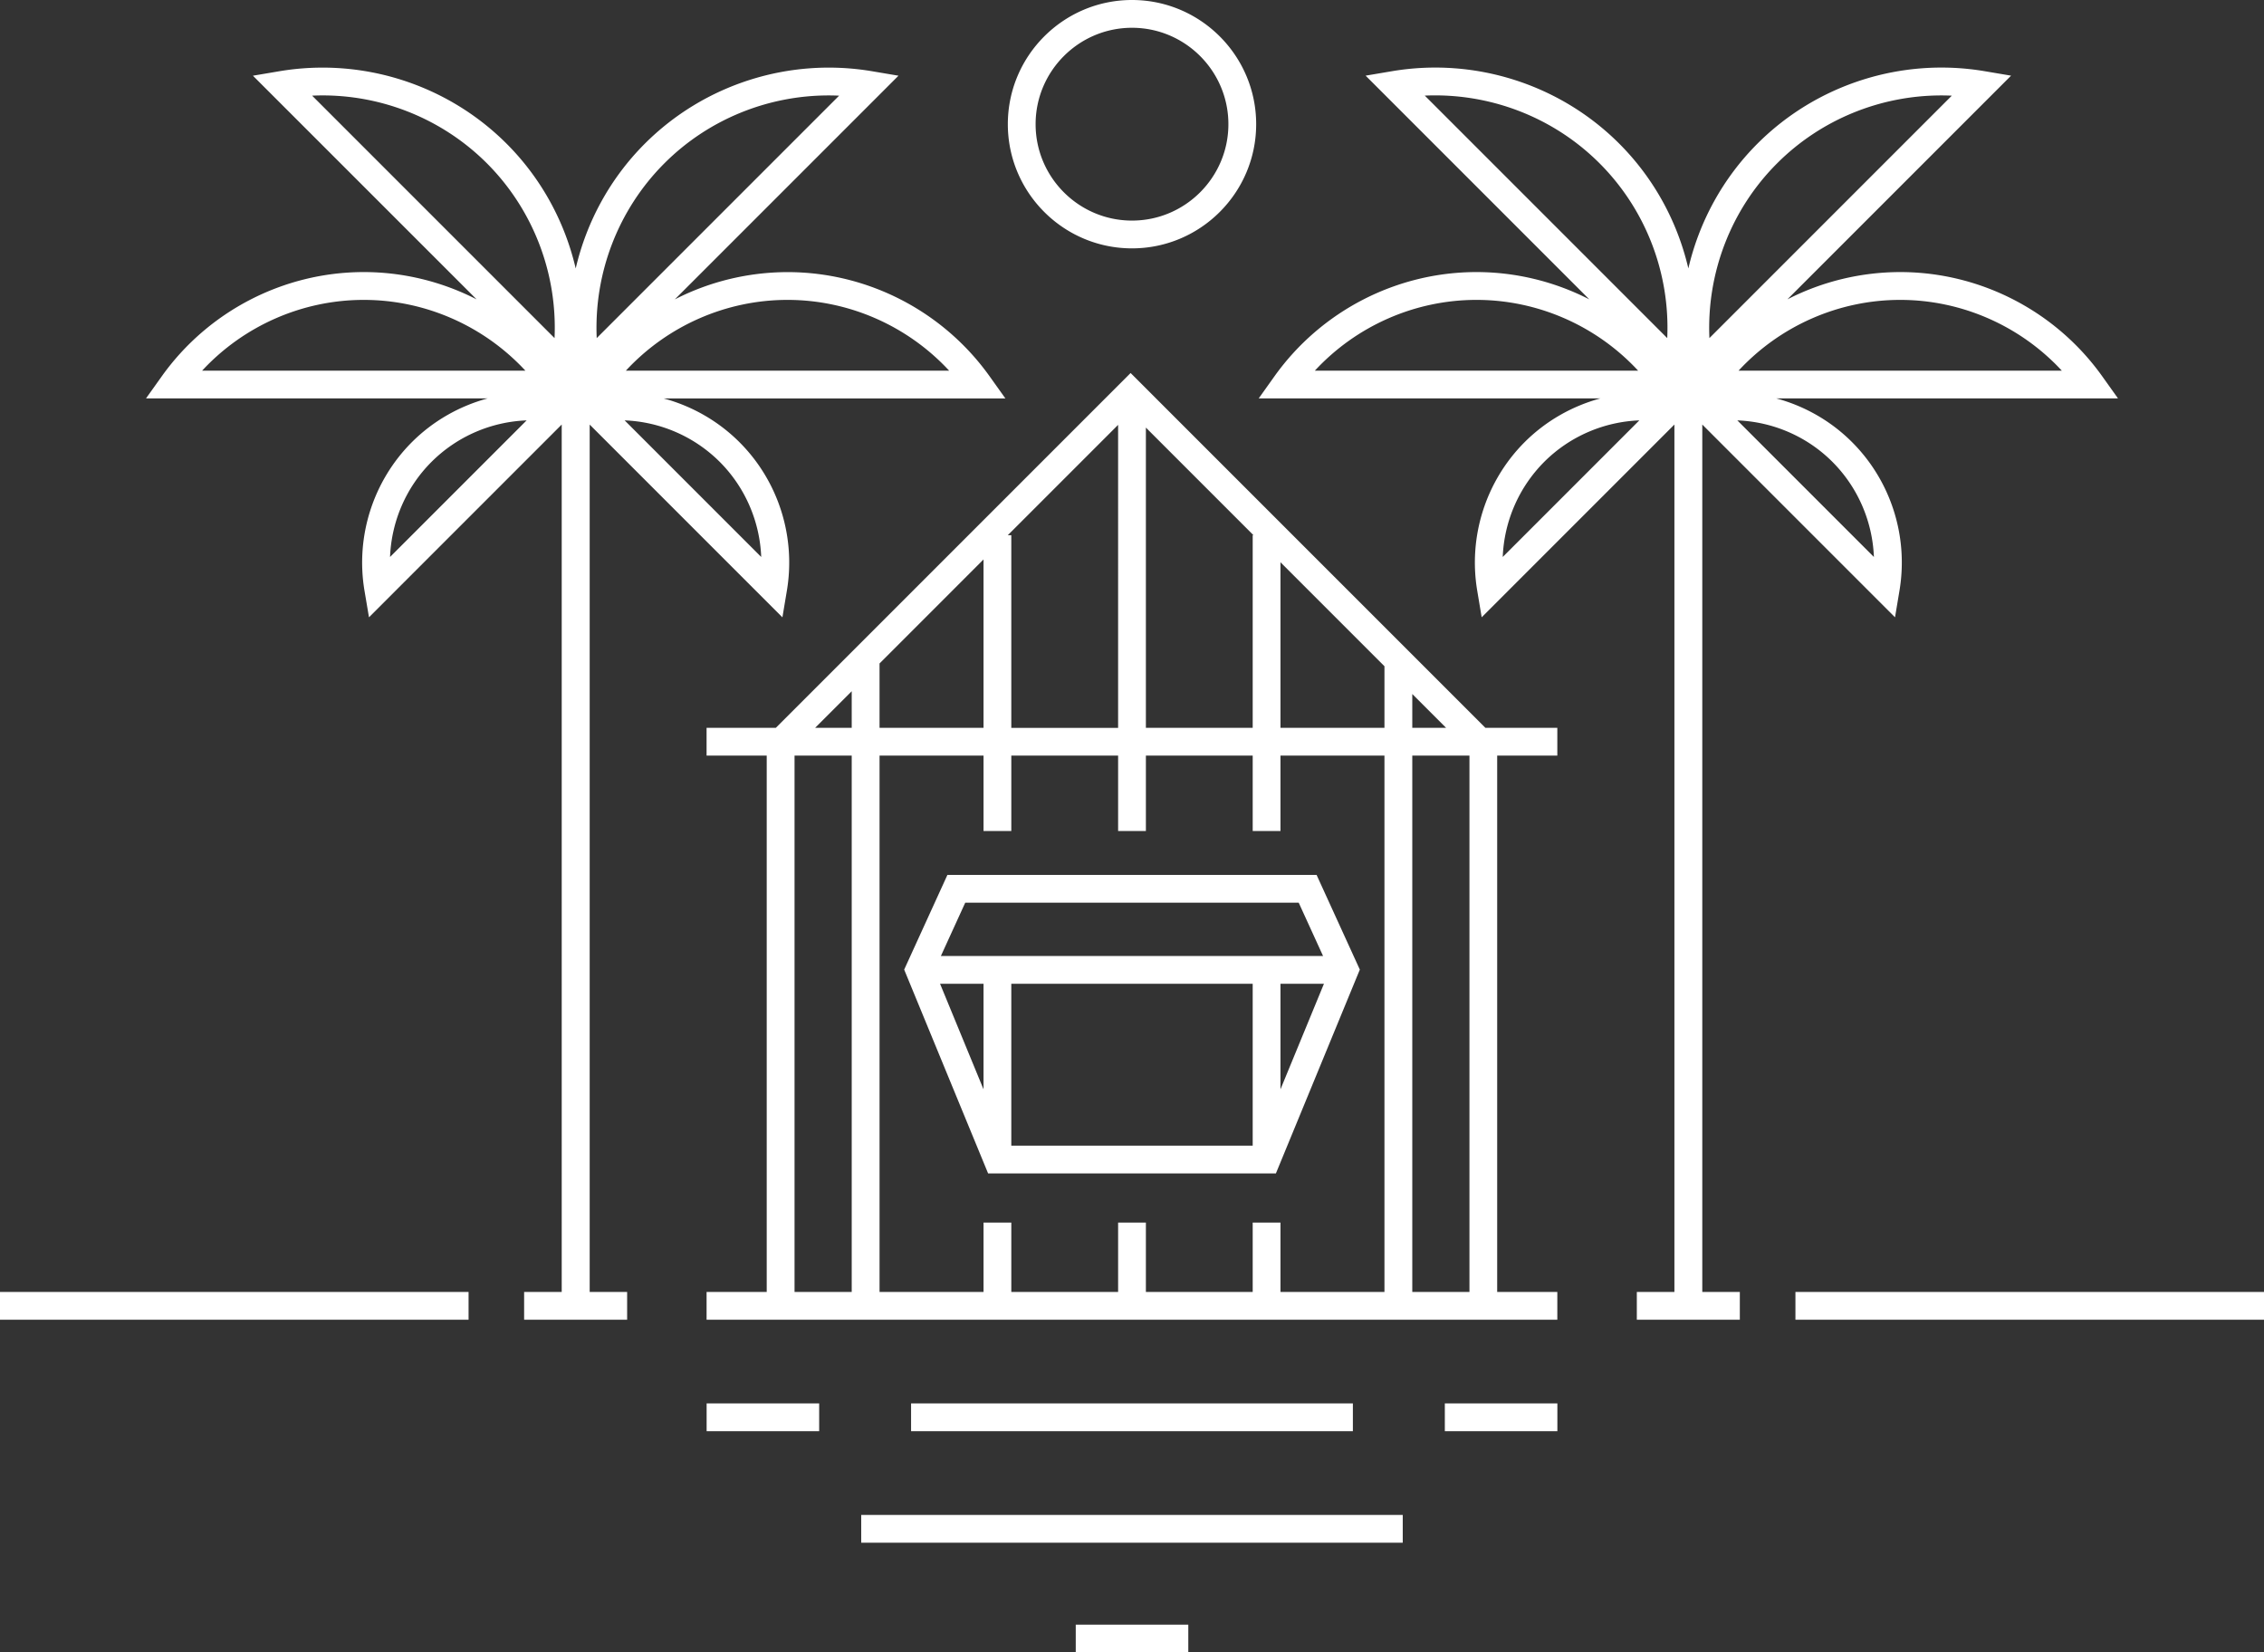 <?xml version="1.0" encoding="UTF-8"?>
<svg data-bbox="0 0 489.02 356.88" viewBox="0 0 489.02 356.88" xmlns="http://www.w3.org/2000/svg" data-type="color">
    <rect x="0" y="0" width="489.02" height="356.88" fill="#333333" stroke="none"/>
    <g>
        <path d="M0 279.03h101.21v6H0v-6Zm127.34 0h8.12v6h-22.25v-6h8.12V91.69L79.7 133.32l-.97-5.74c-1.97-11.71 1.86-23.7 10.23-32.08 4.59-4.59 10.27-7.8 16.39-9.46H31.54l3.38-4.74c10.05-14.11 26.37-22.54 43.66-22.54 8.57 0 16.91 2.08 24.36 5.89l-48.31-48.3 5.74-.97c17.91-3.01 36.24 2.84 49.05 15.65 7.49 7.49 12.58 16.87 14.93 26.95 2.35-10.08 7.44-19.46 14.93-26.95 12.81-12.81 31.14-18.66 49.05-15.65l5.74.97-48.31 48.31a53.495 53.495 0 0 1 24.36-5.89c17.29 0 33.61 8.43 43.66 22.54l3.38 4.74h-73.82c6.12 1.65 11.8 4.87 16.39 9.46 8.38 8.38 12.2 20.37 10.23 32.08l-.96 5.74-41.63-41.63v187.35Zm28.12-179.28a30.808 30.808 0 0 0-20.54-8.96l29.5 29.5c-.3-7.66-3.46-15.03-8.96-20.54Zm14.64-34.98c-13.3 0-25.96 5.62-34.91 15.28h69.82c-8.95-9.66-21.61-15.28-34.91-15.28Zm-41.21 8.25 52.36-52.36c-.75-.03-1.5-.05-2.26-.05-13.2 0-26.04 5.21-35.49 14.67-9.99 10-15.24 23.76-14.61 37.75ZM67.42 20.66l52.36 52.36c.63-13.99-4.62-27.75-14.61-37.75-10-9.99-23.77-15.25-37.75-14.61ZM43.66 80.05h69.82c-8.95-9.66-21.61-15.28-34.91-15.28s-25.96 5.62-34.91 15.28Zm70.09 10.74c-7.66.3-15.03 3.46-20.54 8.96s-8.66 12.88-8.96 20.54l29.5-29.5Zm274.06 188.24v6h101.21v-6H387.81Zm-20.13 0h8.12v6h-22.25v-6h8.12V91.69l-41.63 41.63-.96-5.74c-1.97-11.71 1.86-23.7 10.23-32.08 4.59-4.59 10.27-7.8 16.39-9.46h-73.82l3.38-4.74c10.05-14.11 26.37-22.54 43.66-22.54 8.57 0 16.91 2.08 24.36 5.89l-48.31-48.31 5.74-.97c17.9-3.01 36.24 2.84 49.04 15.65 7.49 7.49 12.58 16.87 14.93 26.95 2.35-10.08 7.44-19.46 14.93-26.95 12.81-12.81 31.14-18.66 49.04-15.65l5.74.97-48.31 48.31a53.495 53.495 0 0 1 24.36-5.89c17.29 0 33.61 8.43 43.66 22.54l3.38 4.74h-73.82c6.12 1.65 11.8 4.86 16.39 9.46 8.38 8.38 12.2 20.37 10.23 32.08l-.96 5.74-41.63-41.63v187.35ZM395.8 99.75c-5.5-5.51-12.88-8.66-20.54-8.96l29.5 29.5c-.3-7.66-3.46-15.03-8.96-20.54Zm14.64-34.98c-13.3 0-25.96 5.62-34.91 15.28h69.82c-8.95-9.66-21.61-15.28-34.91-15.28Zm-41.21 8.25 52.36-52.36c-.75-.03-1.5-.05-2.25-.05-13.2 0-26.04 5.21-35.49 14.67-10 9.99-15.24 23.76-14.62 37.75Zm-61.47-52.36 52.36 52.36c.63-13.99-4.62-27.75-14.62-37.75s-23.75-15.24-37.75-14.62Zm-23.75 59.39h69.82c-8.95-9.66-21.61-15.28-34.91-15.28s-25.96 5.62-34.91 15.28Zm70.08 10.74c-7.66.3-15.03 3.46-20.54 8.96a30.808 30.808 0 0 0-8.96 20.54l29.5-29.5Zm-78.5 162.64h-62.16l-18.13-44.02 9.34-20.45h79.74l9.34 20.45-18.13 44.02Zm.99-40.96v22.8l9.39-22.8h-9.39Zm-73.34-6h82.54l-5.26-11.51h-72.03l-5.26 11.51Zm9.2 6h-9.39l9.39 22.8v-22.8Zm32.07 34.96h26.07v-34.96h-52.14v34.96h26.07Zm76.32-90.24h15.55v6h-12.99v115.84h12.99v6H152.62v-6h12.99V163.19h-12.99v-6h14.96l76.63-76.63 76.63 76.63Zm-102.39-41.6v41.61h23.07V91.76l-23.83 23.83h.76Zm-6 5.24-22.46 22.46v13.9h22.46v-36.37Zm35.07 36.36h23.07v-41.61h.16l-23.23-23.23v64.84Zm29.07 0h22.46v-13.3l-22.46-22.46v35.77Zm28.47 0h7.3l-7.3-7.3v7.3Zm-128.98 0h7.9v-7.9l-7.9 7.9Zm-4.45 121.84h12.35V163.19h-12.35v115.84Zm75.89-14.99v14.99h23.07v-14.99h6v14.99h22.46V163.19h-22.46v16.29h-6v-16.29h-23.07v16.29h-6v-16.29h-23.07v16.29h-6v-16.29h-22.46v115.84h22.46v-14.99h6v14.99h23.07v-14.99h6Zm69.89-100.85h-12.35v115.84h12.35V163.19ZM152.63 309.1h24.31v-6h-24.31v6Zm159.45 0h24.31v-6h-24.31v6Zm-19.86-6h-95.43v6h95.43v-6Zm-106.2 30.09h116.97v-6H186.02v6Zm46.34 23.69h24.31v-6h-24.31v6ZM217.69 26.82C217.69 12.03 229.72 0 244.51 0s26.82 12.03 26.82 26.82-12.03 26.82-26.82 26.82-26.82-12.03-26.82-26.82Zm6 0c0 11.48 9.34 20.82 20.82 20.82s20.82-9.34 20.82-20.82S255.99 6 244.51 6s-20.82 9.34-20.82 20.82Z" fill="#ffffff" data-color="1"/>
    </g>
</svg>
